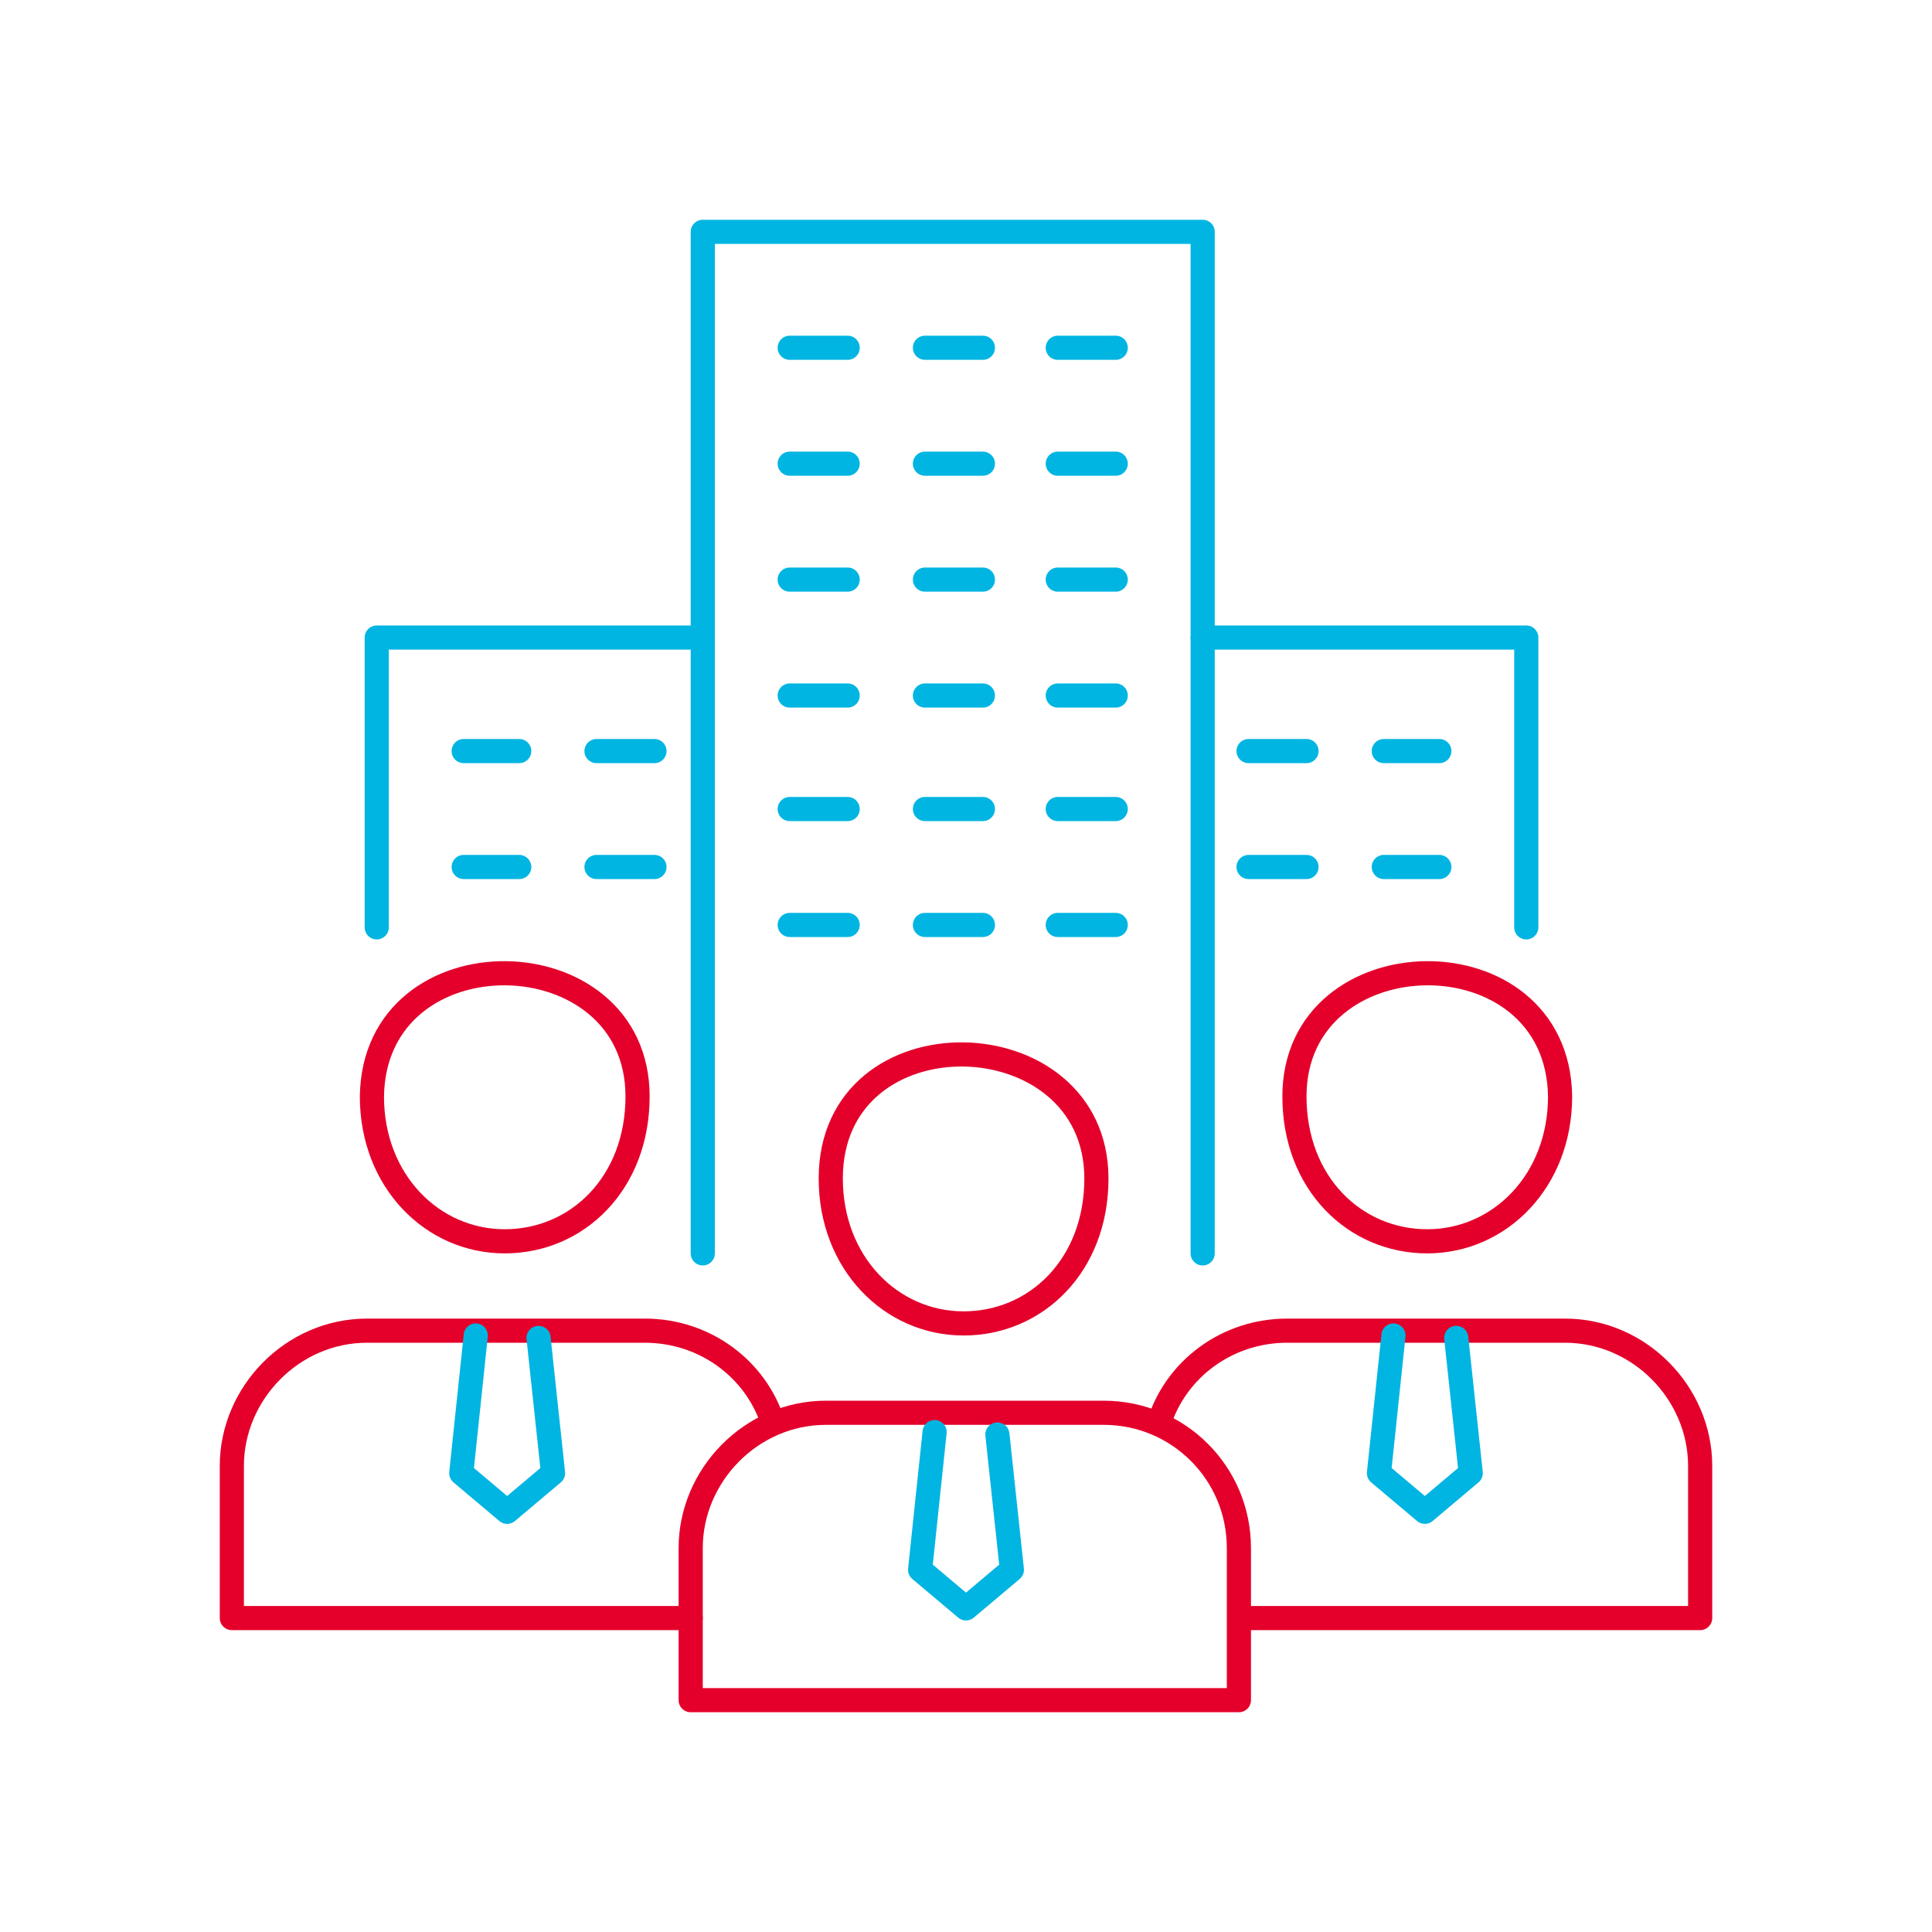 <?xml version="1.0" encoding="utf-8"?>
<!-- Generator: Adobe Illustrator 26.0.3, SVG Export Plug-In . SVG Version: 6.00 Build 0)  -->
<svg version="1.1" id="Layer_1" xmlns="http://www.w3.org/2000/svg" xmlns:xlink="http://www.w3.org/1999/xlink" x="0px" y="0px"
	 viewBox="0 0 80 80" style="enable-background:new 0 0 80 80;" xml:space="preserve">
<style type="text/css">
	.st0{fill:none;stroke:#000000;stroke-linecap:round;stroke-linejoin:round;stroke-miterlimit:10;}
	.st1{fill:none;stroke:#E4002B;stroke-linecap:round;stroke-linejoin:round;stroke-miterlimit:10;}
	.st2{fill:#00B5E2;}
	.st3{fill:none;stroke:#00B5E2;stroke-linecap:round;stroke-linejoin:round;stroke-miterlimit:10;}
	.st4{fill:#E4002B;}
	.st5{fill:none;stroke:#00B5E2;stroke-linecap:round;stroke-linejoin:round;}
	.st6{fill:none;stroke:#E4002B;stroke-miterlimit:10;}
	.st7{fill:none;}
</style>
<g>
	<g>
		<g>
			<path class="st1" d="M53.6,45.4c0,3.6,2.5,6,5.5,6c3,0,5.5-2.5,5.5-6C64.5,38.5,53.6,38.7,53.6,45.4L53.6,45.4z"/>
			<path class="st1" d="M51.4,67h19v-6.3c0-3-2.5-5.6-5.6-5.6H53.3c-2.5,0-4.6,1.6-5.3,3.8"/>
		</g>
		<g>
			<path class="st1" d="M26.4,45.4c0,3.6-2.5,6-5.5,6c-3,0-5.5-2.5-5.5-6C15.5,38.5,26.4,38.7,26.4,45.4L26.4,45.4z"/>
			<path class="st1" d="M28.6,67h-19v-6.3c0-3,2.5-5.6,5.6-5.6h11.5c2.5,0,4.6,1.6,5.3,3.8"/>
		</g>
		<g>
			<path class="st1" d="M45.4,48.8c0,3.6-2.5,6-5.5,6c-3,0-5.5-2.5-5.5-6C34.4,41.8,45.4,42.1,45.4,48.8L45.4,48.8z"/>
			<path class="st1" d="M51.2,70.4H28.6v-6.3c0-3,2.5-5.6,5.6-5.6h11.5c3.1,0,5.6,2.5,5.6,5.6V70.4L51.2,70.4z"/>
		</g>
	</g>
	<polyline class="st3" points="49.8,51.9 49.8,9.6 29.1,9.6 29.1,51.9 	"/>
	<g>
		<line class="st3" x1="32.7" y1="14.4" x2="35.1" y2="14.4"/>
		<line class="st3" x1="38.3" y1="14.4" x2="40.7" y2="14.4"/>
		<line class="st3" x1="43.8" y1="14.4" x2="46.2" y2="14.4"/>
		<line class="st3" x1="32.7" y1="19.2" x2="35.1" y2="19.2"/>
		<line class="st3" x1="38.3" y1="19.2" x2="40.7" y2="19.2"/>
		<line class="st3" x1="43.8" y1="19.2" x2="46.2" y2="19.2"/>
		<line class="st3" x1="32.7" y1="24" x2="35.1" y2="24"/>
		<line class="st3" x1="38.3" y1="24" x2="40.7" y2="24"/>
		<line class="st3" x1="43.8" y1="24" x2="46.2" y2="24"/>
		<line class="st3" x1="32.7" y1="28.8" x2="35.1" y2="28.8"/>
		<line class="st3" x1="38.3" y1="28.8" x2="40.7" y2="28.8"/>
		<line class="st3" x1="43.8" y1="28.8" x2="46.2" y2="28.8"/>
		<line class="st3" x1="32.7" y1="33.5" x2="35.1" y2="33.5"/>
		<line class="st3" x1="38.3" y1="33.5" x2="40.7" y2="33.5"/>
		<line class="st3" x1="43.8" y1="33.5" x2="46.2" y2="33.5"/>
		<line class="st3" x1="32.7" y1="38.3" x2="35.1" y2="38.3"/>
		<line class="st3" x1="38.3" y1="38.3" x2="40.7" y2="38.3"/>
		<line class="st3" x1="43.8" y1="38.3" x2="46.2" y2="38.3"/>
	</g>
	<polyline class="st3" points="29,26.4 15.6,26.4 15.6,38.4 	"/>
	<g>
		<line class="st3" x1="19.2" y1="31.1" x2="21.5" y2="31.1"/>
		<line class="st3" x1="24.7" y1="31.1" x2="27.1" y2="31.1"/>
		<line class="st3" x1="19.2" y1="35.9" x2="21.5" y2="35.9"/>
		<line class="st3" x1="24.7" y1="35.9" x2="27.1" y2="35.9"/>
	</g>
	<polyline class="st3" points="49.8,26.4 63.2,26.4 63.2,38.4 	"/>
	<g>
		<line class="st3" x1="59.6" y1="31.1" x2="57.3" y2="31.1"/>
		<line class="st3" x1="54.1" y1="31.1" x2="51.7" y2="31.1"/>
		<line class="st3" x1="59.6" y1="35.9" x2="57.3" y2="35.9"/>
		<line class="st3" x1="54.1" y1="35.9" x2="51.7" y2="35.9"/>
	</g>
	<polyline class="st3" points="22.3,55.4 22.9,61 21,62.6 19.1,61 19.7,55.3 	"/>
	<polyline class="st3" points="60.3,55.4 60.9,61 59,62.6 57.1,61 57.7,55.3 	"/>
	<polyline class="st3" points="41.3,59.4 41.9,65 40,66.6 38.1,65 38.7,59.3 	"/>
</g>
</svg>
